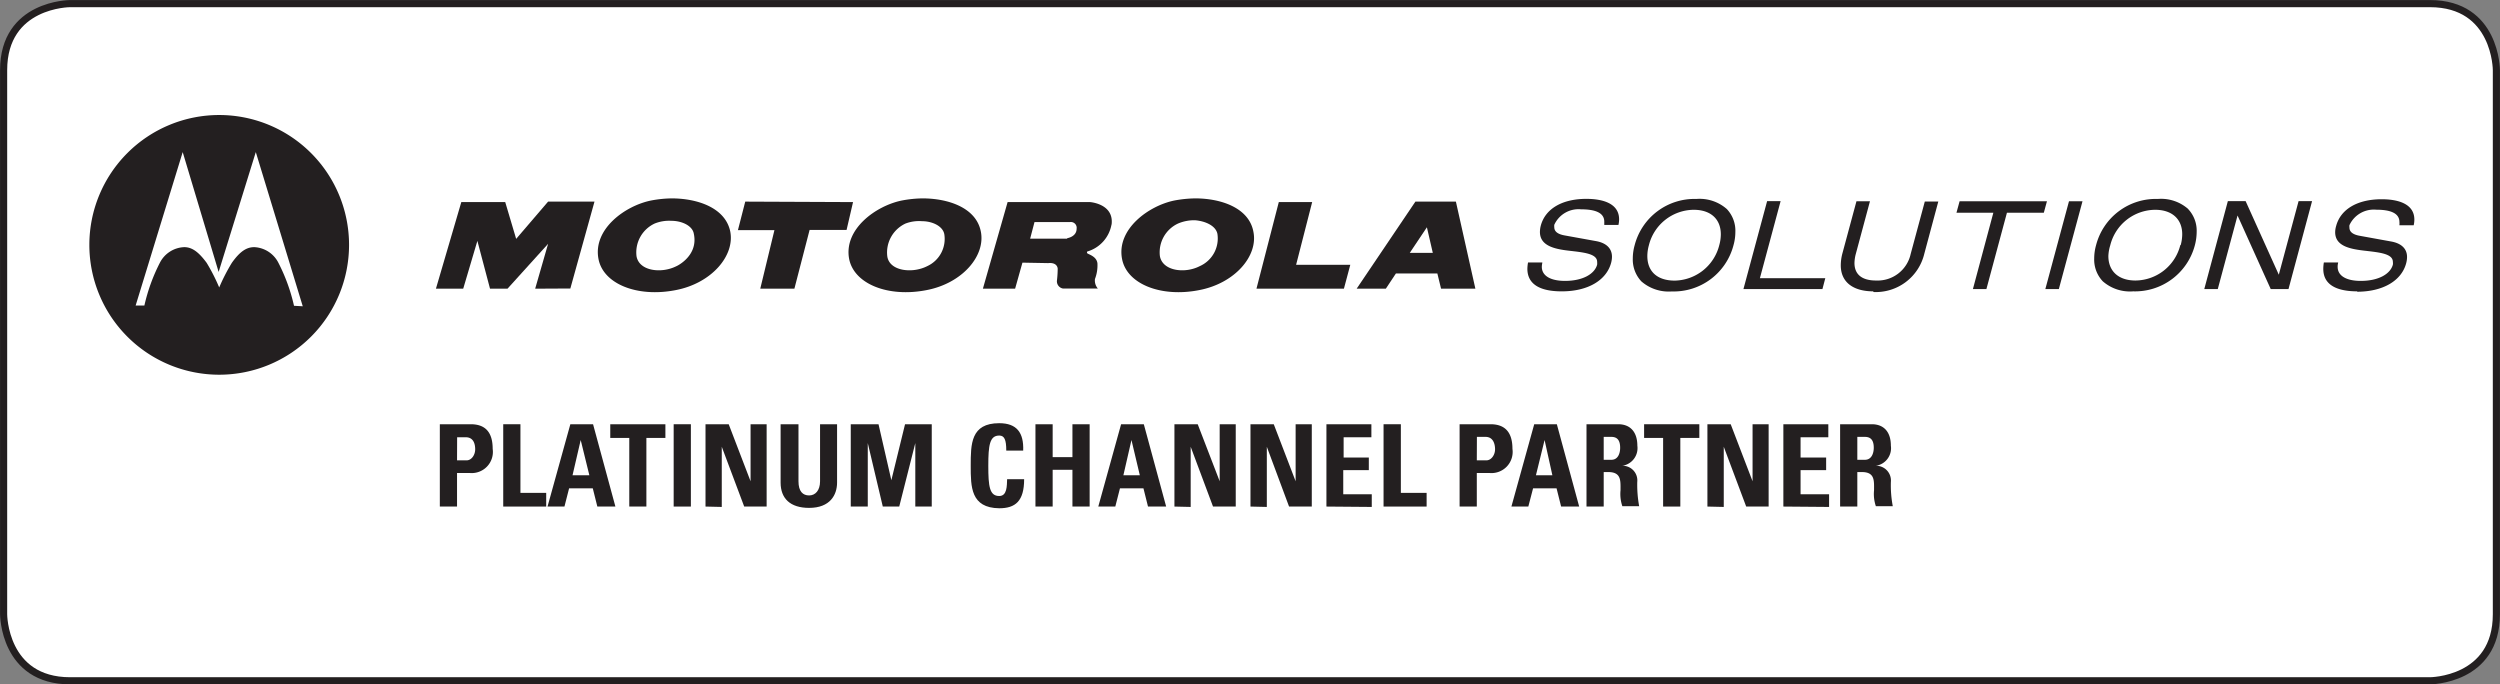 <svg xmlns="http://www.w3.org/2000/svg" xmlns:xlink="http://www.w3.org/1999/xlink" id="Layer_1" data-name="Layer 1" viewBox="0 0 263 72"><rect x="0" y="0" width="263" height="72" fill="#808080" stroke="none"/><defs><style>.cls-1,.cls-4{fill:none;}.cls-2{clip-path:url(#clip-path);}.cls-3{fill:#fff;}.cls-4{stroke:#231f20;stroke-width:0.75px;}.cls-5{fill:#231f20;}</style><clipPath id="clip-path"><rect class="cls-1" width="263" height="72"></rect></clipPath></defs><g class="cls-2"><path class="cls-3" d="M7.38.38s-7,0-7,7V64.62s0,7,7,7H255.62s7,0,7-7V7.38s0-7-7-7Z"></path><path class="cls-4" d="M7.38.38s-7,0-7,7V64.62s0,7,7,7H255.62s7,0,7-7V7.38s0-7-7-7Z"></path><path class="cls-3" d="M23.07,39.25a13.49,13.49,0,1,1,13.49-13.5,13.52,13.52,0,0,1-13.49,13.5"></path><path class="cls-5" d="M30.93,32.17a19,19,0,0,0-1.64-4.52A3,3,0,0,0,26.75,26c-.81,0-1.5.44-2.36,1.65a20.07,20.07,0,0,0-1.33,2.59,19.6,19.6,0,0,0-1.32-2.59C20.87,26.47,20.18,26,19.38,26a3,3,0,0,0-2.55,1.62,19,19,0,0,0-1.64,4.52h-.92L19.22,16,23,28.61l0,0,0,0L26.91,16l4.94,16.22ZM23.07,12.1A13.66,13.66,0,1,0,36.72,25.75,13.66,13.66,0,0,0,23.07,12.1"></path></g><polygon class="cls-5" points="45.86 30.37 48.53 21.26 53.15 21.26 54.3 25.13 57.66 21.21 62.54 21.21 60 30.35 56.3 30.37 57.66 25.65 53.39 30.37 51.55 30.37 50.22 25.34 48.73 30.37 45.86 30.37"></polygon><polygon class="cls-5" points="78.4 21.21 89.74 21.26 89.06 24.19 85.17 24.19 83.57 30.37 79.98 30.37 81.47 24.21 77.63 24.21 78.4 21.21"></polygon><g class="cls-2"><path class="cls-5" d="M116.94,23.62c.27-2.18-2.26-2.36-2.26-2.36H106l-2.6,9.11h3.39l.77-2.74,2.71.05c1-.1,1,.59,1,.59s0,.61-.08,1.25a.77.77,0,0,0,.62.83h3.68a1.29,1.29,0,0,1-.3-1,4,4,0,0,0,.26-1.65c-.09-.76-1-.95-1.07-1.06s0-.18,0-.18a3.62,3.62,0,0,0,2.55-2.84m-4.66,1.49h-3.9l.46-1.75,3.75,0a.61.61,0,0,1,.68.7c0,.86-1,1-1,1"></path></g><polygon class="cls-5" points="134.53 21.26 138.04 21.26 136.35 27.86 142.05 27.86 141.38 30.37 132.18 30.37 134.53 21.26"></polygon><path class="cls-5" d="M153.16,21.21H148.9l-6.18,9.16h3.07l1.06-1.6,0,0h4.36v0l.39,1.6h3.61Zm-2.47,5.39h-2.33l-.05,0,1.8-2.69.62,2.69Z"></path><g class="cls-2"><path class="cls-5" d="M76.82,24.34c-.53-2.51-3.49-3.47-6.17-3.47a12.41,12.41,0,0,0-2.14.22c-2.72.54-6.15,3-5.55,6.15.5,2.64,4.09,4.07,8.12,3.28,3.78-.72,6.25-3.63,5.74-6.18M71.16,28c-1.57.8-3.94.53-4.2-1.06a3.35,3.35,0,0,1,1.9-3.42,4.07,4.07,0,0,1,1.77-.29c1.11,0,2.22.52,2.36,1.36.54,2.51-2.17,3.57-1.83,3.41"></path><path class="cls-5" d="M103.18,24.34c-.5-2.51-3.46-3.47-6.13-3.47a12.44,12.44,0,0,0-2.16.22c-2.71.54-6.15,3-5.56,6.15.52,2.64,4.11,4.07,8.14,3.28,3.78-.72,6.24-3.63,5.71-6.18M97.54,28c-1.56.8-4,.53-4.2-1.06a3.36,3.36,0,0,1,1.91-3.42A4,4,0,0,1,97,23.27c1.09,0,2.18.52,2.34,1.36A3.15,3.15,0,0,1,97.54,28"></path><path class="cls-5" d="M131.85,24.34c-.49-2.51-3.46-3.47-6.11-3.47a12.88,12.88,0,0,0-2.18.22c-2.69.54-6.12,3-5.52,6.15.5,2.64,4.09,4.07,8.11,3.28,3.78-.72,6.25-3.63,5.7-6.18M126.21,28c-1.54.8-3.91.53-4.19-1.06a3.34,3.34,0,0,1,1.9-3.42,4.33,4.33,0,0,1,1.79-.35c1.11.09,2.18.58,2.36,1.42A3.18,3.18,0,0,1,126.21,28"></path><path class="cls-5" d="M164.28,30.65c-2.31,0-3.59-.77-3.6-2.36a4.13,4.13,0,0,1,.07-.68v0h1.5l0,.06a2,2,0,0,0-.05.4c0,.94.91,1.48,2.44,1.48,1.89,0,3.12-.74,3.38-1.71a1.55,1.55,0,0,0,0-.29c0-.88-1.46-1-3-1.18S162,25.84,162,24.4a2.74,2.74,0,0,1,.09-.66c.48-1.8,2.28-2.82,4.79-2.82,1.72,0,3.44.47,3.45,2.14a2.7,2.7,0,0,1-.07.6v0h-1.49v-.06c0-.1,0-.19,0-.28,0-1-1.08-1.3-2.45-1.3a2.8,2.8,0,0,0-2.81,1.63,1.09,1.09,0,0,0,0,.25c0,.37.24.72,1.11.87l3.26.59c1.15.2,1.7.81,1.7,1.65a2.53,2.53,0,0,1-.09.64c-.5,1.85-2.46,3-5.18,3Z"></path><path class="cls-5" d="M248,30.65c-2.3,0-3.59-.76-3.59-2.36a4.18,4.18,0,0,1,.06-.68v0h1.5v.06a1.46,1.46,0,0,0-.05.4c0,.94.9,1.48,2.43,1.48,1.9,0,3.12-.74,3.38-1.71a1,1,0,0,0,0-.29c0-.88-1.46-1-3-1.18s-3.06-.49-3.07-1.93a2.35,2.35,0,0,1,.1-.66c.48-1.8,2.28-2.82,4.79-2.82,1.71,0,3.44.47,3.44,2.14a2.7,2.7,0,0,1-.07.6v0h-1.5v-.06a1.37,1.37,0,0,0,0-.28c0-1-1.08-1.3-2.45-1.3a2.82,2.82,0,0,0-2.81,1.63,1.07,1.07,0,0,0,0,.25c0,.37.24.72,1.11.87l3.25.59c1.16.2,1.71.81,1.7,1.65a2.53,2.53,0,0,1-.09.64c-.49,1.85-2.45,3-5.18,3Z"></path><path class="cls-5" d="M176.15,29.52a4.92,4.92,0,0,0,4.72-3.74,4.27,4.27,0,0,0,.16-1.13c0-1.59-1.05-2.58-2.85-2.58a4.91,4.91,0,0,0-4.72,3.74,4.27,4.27,0,0,0-.16,1.13c0,1.58,1,2.57,2.85,2.58m-.28,1.14a4.37,4.37,0,0,1-3.2-1.06,3.36,3.36,0,0,1-.9-2.41,5.22,5.22,0,0,1,.2-1.41,6.5,6.5,0,0,1,6.49-4.85,4.33,4.33,0,0,1,3.2,1.06,3.32,3.32,0,0,1,.9,2.41,5.22,5.22,0,0,1-.2,1.41,6.5,6.5,0,0,1-6.49,4.85Z"></path></g><polygon class="cls-5" points="183.41 30.41 185.89 21.2 185.9 21.16 187.32 21.16 185.14 29.27 192.02 29.27 191.72 30.41 183.41 30.41"></polygon><g class="cls-2"><path class="cls-5" d="M197.08,30.65c-2.07,0-3.43-.92-3.43-2.74a4.91,4.91,0,0,1,.17-1.25l1.48-5.49h1.42l-1.5,5.58a4.06,4.06,0,0,0-.13.92c0,1.17.75,1.84,2.27,1.84A3.56,3.56,0,0,0,201,26.73l1.49-5.53v0h1.42l-1.48,5.52a5.25,5.25,0,0,1-5.36,4Z"></path></g><polygon class="cls-5" points="207.55 30.41 209.7 22.38 205.82 22.38 206.15 21.17 215.34 21.17 215.01 22.38 211.13 22.38 208.97 30.41 207.55 30.41"></polygon><polygon class="cls-5" points="215.17 30.41 217.65 21.2 217.66 21.17 219.08 21.17 216.59 30.41 215.17 30.41"></polygon><g class="cls-2"><path class="cls-5" d="M229.37,25.78a4.91,4.91,0,0,1-4.72,3.73c-1.8,0-2.85-1-2.85-2.57A4.34,4.34,0,0,1,222,25.8a4.91,4.91,0,0,1,4.72-3.73c1.8,0,2.85,1,2.85,2.57a4.4,4.4,0,0,1-.16,1.14m.79-3.79a4.31,4.31,0,0,0-3.2-1.06,6.49,6.49,0,0,0-6.49,4.85,5.22,5.22,0,0,0-.2,1.41,3.32,3.32,0,0,0,.9,2.4,4.33,4.33,0,0,0,3.2,1.06h0a6.51,6.51,0,0,0,6.49-4.85,5.63,5.63,0,0,0,.19-1.41,3.32,3.32,0,0,0-.9-2.4"></path></g><polygon class="cls-5" points="238.88 30.41 235.39 22.67 233.31 30.41 231.89 30.41 234.37 21.16 236.24 21.16 239.73 28.9 241.8 21.2 241.81 21.16 243.23 21.16 240.75 30.41 238.88 30.41"></polygon><path class="cls-5" d="M46.27,44.63h3.26c1.66,0,2.3,1,2.3,2.59a2.23,2.23,0,0,1-2.41,2.54H48.08v3.53H46.27Zm1.81,3.8h1c.54,0,.91-.59.91-1.16S49.81,46,49,46h-.91Z"></path><path class="cls-5" d="M52.94,53.29V44.63h1.81v7.22h2.71v1.44Z"></path><path class="cls-5" d="M57.6,53.29,60,44.63h2.39l2.35,8.66h-1.9l-.48-1.92H59.87l-.49,1.92Zm3.49-7h0L60.23,50H62Z"></path><path class="cls-5" d="M70,44.63v1.44H68v7.22H66.2V46.07h-2V44.63Z"></path><path class="cls-5" d="M70.87,53.29V44.63h1.81v8.66Z"></path><path class="cls-5" d="M74.22,53.29V44.63h2.44l2.3,6h0v-6h1.69v8.66H78.29L75.93,47h0v6.33Z"></path><path class="cls-5" d="M88.06,44.63v6.14c0,1.29-.73,2.66-2.94,2.66-2,0-3-1-3-2.66V44.63H84v6c0,1.07.46,1.49,1.12,1.49s1.15-.53,1.15-1.49v-6Z"></path><path class="cls-5" d="M89.5,53.29V44.63h2.92l1.35,5.89h0l1.44-5.89h2.81v8.66H96.29V46.61h0L94.6,53.29H92.87l-1.58-6.68h0v6.68Z"></path><path class="cls-5" d="M102.12,49c0-2.29,0-4.48,3-4.48,1.85,0,2.59,1,2.52,2.88h-1.78c0-1.15-.2-1.58-.74-1.58-1,0-1.15,1-1.15,3.18s.13,3.18,1.15,3.18c.84,0,.8-1.08.83-1.77h1.79c0,2.32-.93,3.06-2.62,3.06C102.12,53.43,102.12,51.22,102.12,49Z"></path><path class="cls-5" d="M112.82,48.09V44.63h1.81v8.66h-1.81V49.42h-2.08v3.87h-1.81V44.63h1.81v3.46Z"></path><path class="cls-5" d="M115.54,53.29l2.4-8.66h2.39l2.35,8.66h-1.91l-.48-1.92h-2.47l-.49,1.92Zm3.49-7h0L118.18,50h1.73Z"></path><path class="cls-5" d="M123.55,53.29V44.63H126l2.31,6h0v-6H130v8.66h-2.39L125.26,47h0v6.33Z"></path><path class="cls-5" d="M131.55,53.29V44.63H134l2.3,6h0v-6H138v8.66h-2.39L133.27,47h0v6.33Z"></path><path class="cls-5" d="M139.54,53.29V44.63h4.73V46h-2.92v2.13H144v1.33h-2.69V52h3v1.33Z"></path><path class="cls-5" d="M145.55,53.29V44.63h1.82v7.22h2.71v1.44Z"></path><path class="cls-5" d="M153.55,44.63h3.26c1.65,0,2.3,1,2.3,2.59a2.23,2.23,0,0,1-2.41,2.54h-1.34v3.53h-1.81Zm1.81,3.8h1c.54,0,.92-.59.92-1.16s-.2-1.31-1-1.31h-.91Z"></path><path class="cls-5" d="M159,53.29l2.4-8.66h2.38l2.35,8.66h-1.9l-.48-1.92h-2.47l-.5,1.92Zm3.49-7h0L161.58,50h1.73Z"></path><path class="cls-5" d="M168.71,53.29H166.9V44.63h3.35c1.23,0,2,.79,2,2.26A1.88,1.88,0,0,1,170.67,49v0a1.54,1.54,0,0,1,1.57,1.7,12.45,12.45,0,0,0,.2,2.55h-1.77a4,4,0,0,1-.19-1.68c0-1,.09-1.91-1.3-1.91h-.47Zm0-4.92h.81c.72,0,.92-.72.92-1.27,0-.83-.35-1.14-.92-1.14h-.81Z"></path><path class="cls-5" d="M178.77,44.63v1.44h-2v7.22h-1.81V46.07h-2V44.63Z"></path><path class="cls-5" d="M179.62,53.29V44.63h2.45l2.3,6h0v-6h1.69v8.66H183.7L181.34,47h0v6.33Z"></path><path class="cls-5" d="M187.61,53.29V44.63h4.73V46h-2.92v2.13h2.69v1.33h-2.69V52h3v1.33Z"></path><path class="cls-5" d="M195.39,53.29h-1.81V44.63h3.34c1.24,0,2,.79,2,2.26A1.87,1.87,0,0,1,197.34,49v0a1.55,1.55,0,0,1,1.58,1.7,11.78,11.78,0,0,0,.2,2.55h-1.78a4,4,0,0,1-.19-1.68c0-1,.1-1.91-1.29-1.91h-.47Zm0-4.92h.8c.72,0,.93-.72.93-1.27,0-.83-.35-1.14-.93-1.14h-.8Z"></path></svg>